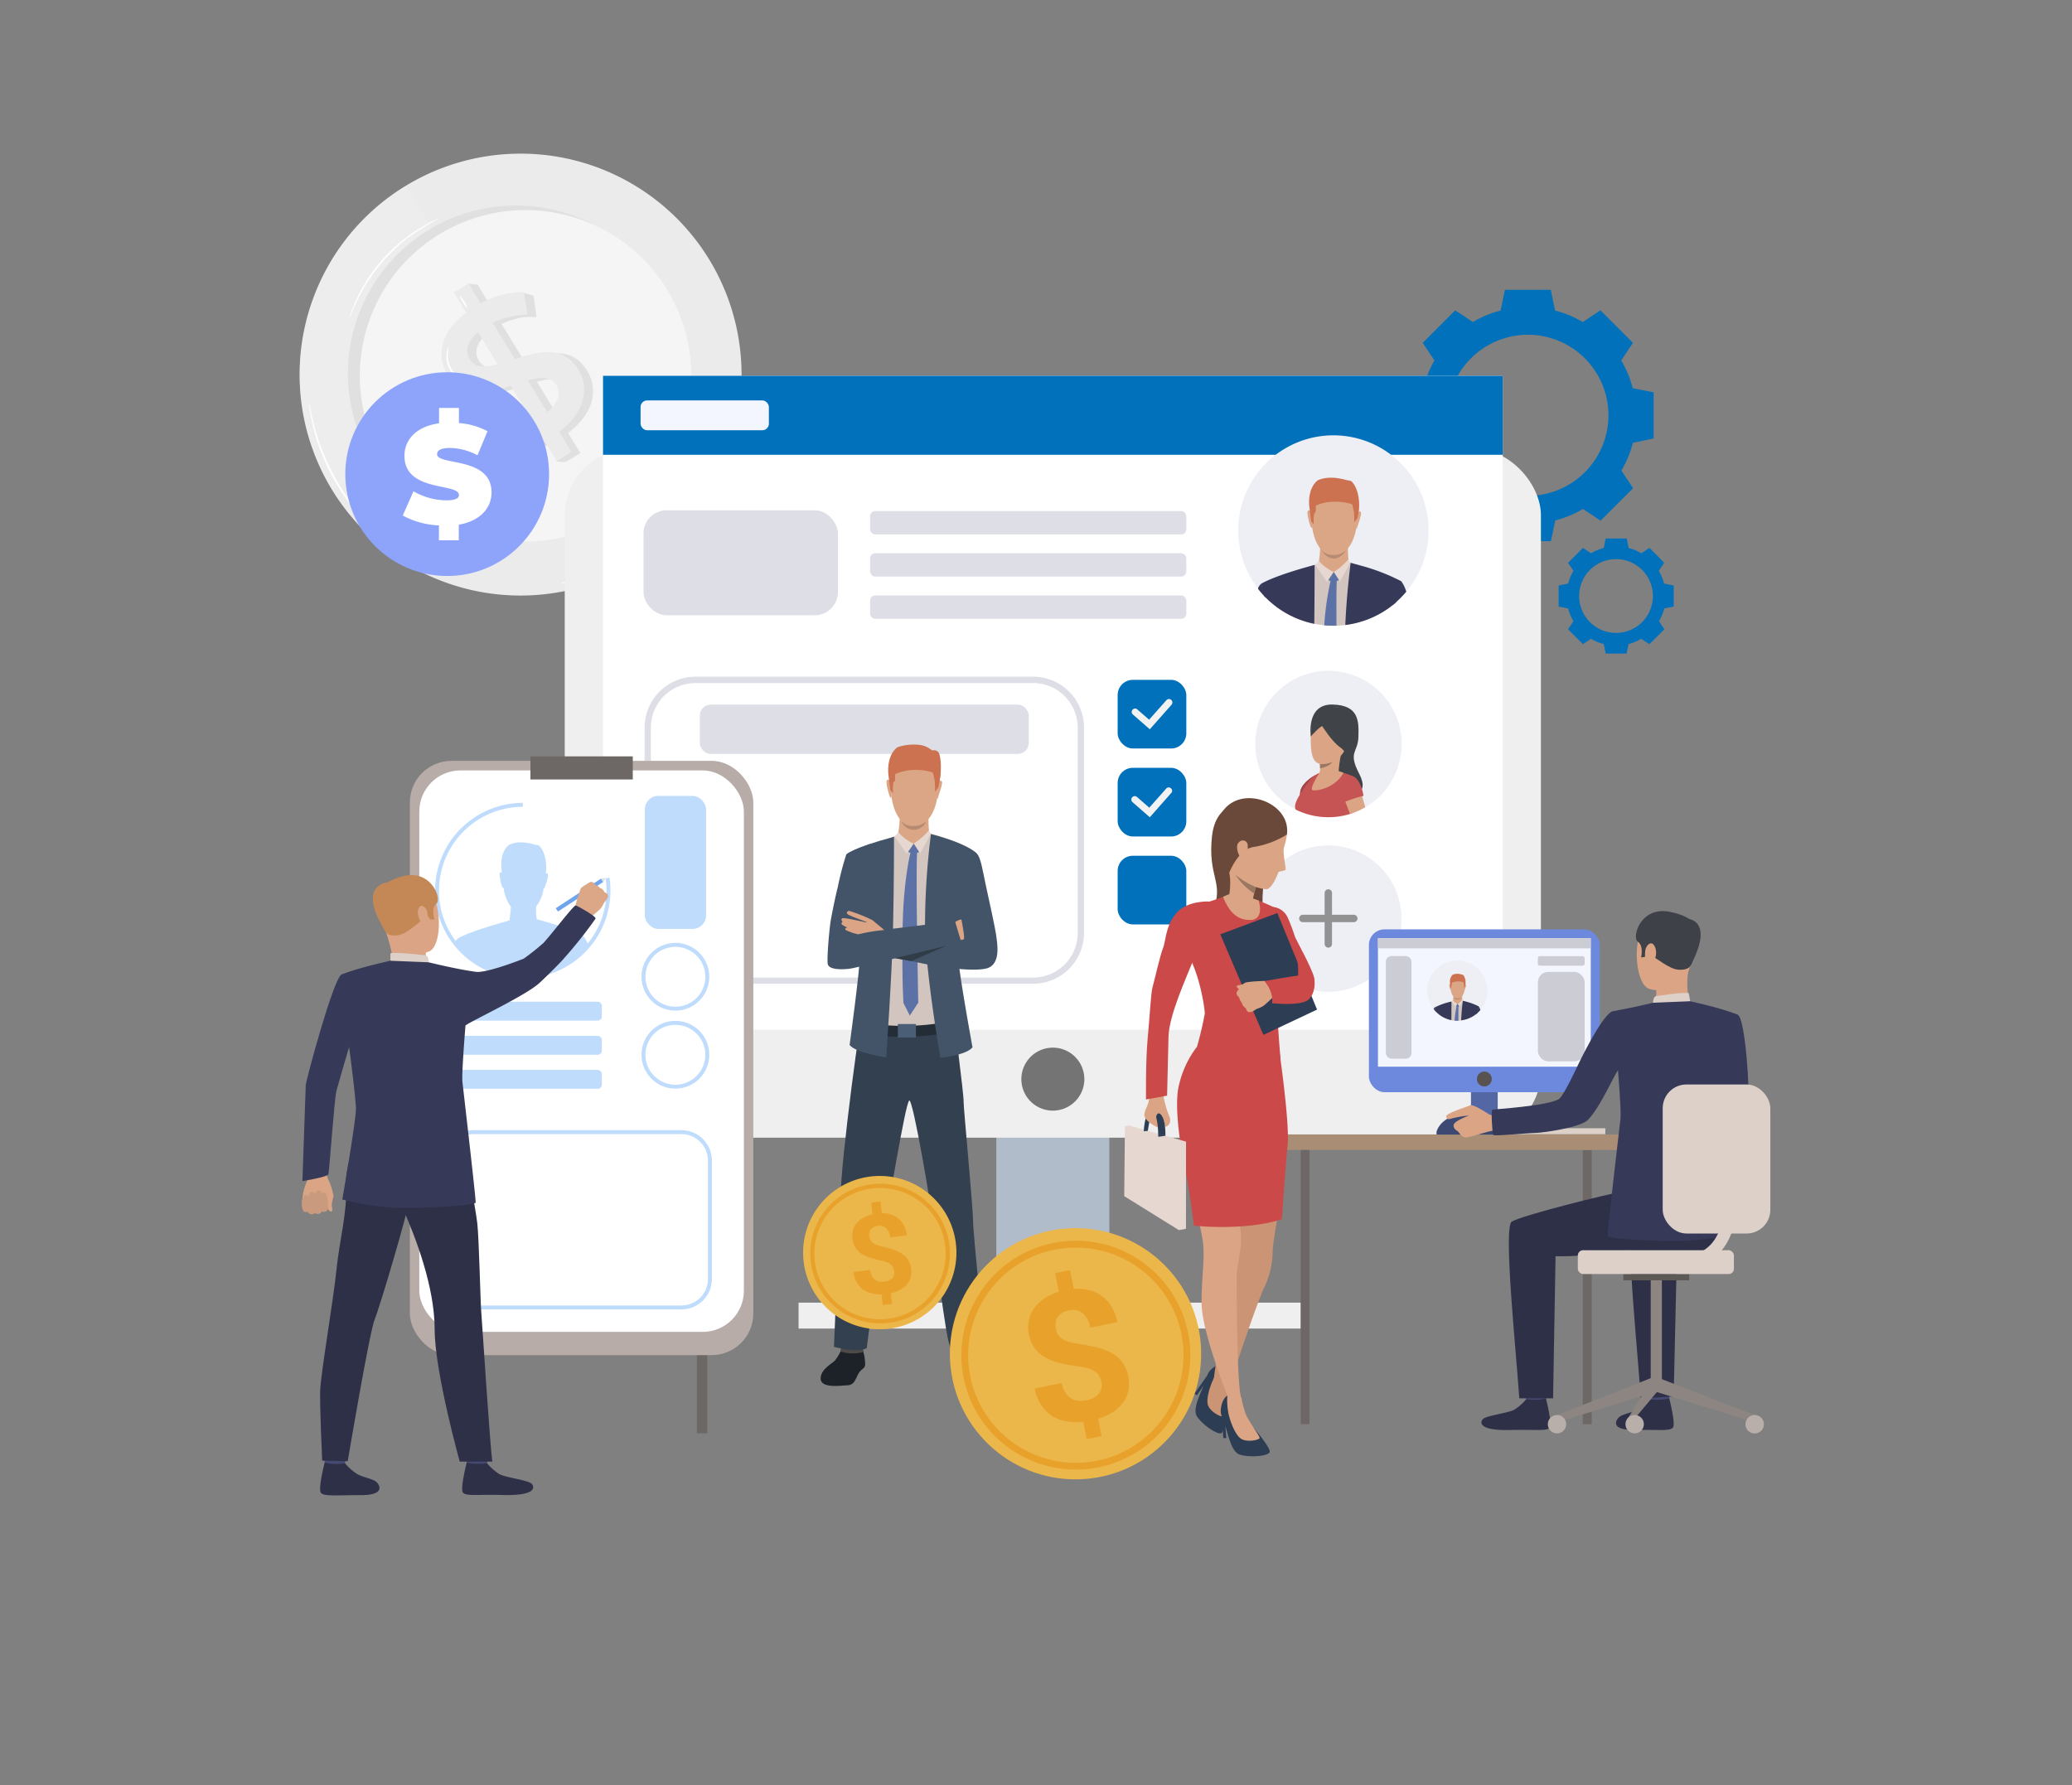 <svg xmlns="http://www.w3.org/2000/svg" id="Capa_1" data-name="Capa 1" viewBox="0 0 478.95 412.66"><rect x="0" y="0" width="478.95" height="412.66" fill="#808080" stroke="none"/><defs><style>.cls-1{fill:#ebebeb;}.cls-2{opacity:0.1;}.cls-3{fill:#fff;}.cls-4{fill:#e0e0e0;}.cls-5{fill:#f5f5f5;}.cls-6{fill:#0071ba;}.cls-7{fill:#b0bcc9;}.cls-8{fill:#efefef;}.cls-9{fill:#747474;}.cls-10{fill:#dedfe6;}.cls-11{fill:#edeff5;}.cls-12{fill:#404347;}.cls-13{fill:#dba585;}.cls-14{fill:#c75454;}.cls-15{fill:#997761;}.cls-16{fill:#a34646;}.cls-17{fill:#d2c5bf;}.cls-18{fill:#dba686;}.cls-19{fill:#cd7250;}.cls-20{fill:#b68b72;}.cls-21{fill:#e6d8d1;}.cls-22{fill:#5c72a7;}.cls-23{fill:#363957;}.cls-24{fill:#f4f6ff;}.cls-25{fill:#929292;}.cls-26{fill:#f2f2f2;}.cls-27{fill:#1c2228;}.cls-28{fill:#4e4a48;}.cls-29{fill:#33404f;}.cls-30{fill:#242c36;}.cls-31{fill:#435468;}.cls-32{fill:#4a5e76;}.cls-33{fill:#303c48;}.cls-34{fill:#6d6865;}.cls-35{fill:#b7aca8;}.cls-36{fill:#bfdcfd;}.cls-37{fill:#dcd0c8;}.cls-38{fill:#c6bbb5;}.cls-39{fill:#5267a3;}.cls-40{fill:#a98e75;}.cls-41{fill:#e3d6cd;}.cls-42{fill:#c8995f;}.cls-43{fill:#454971;}.cls-44{fill:#2e3048;}.cls-45{fill:#3e4148;}.cls-46{fill:#8c8581;}.cls-47{fill:#5d5955;}.cls-48{fill:#b9afaa;}.cls-49{fill:#6d89de;}.cls-50{fill:#cccdd4;}.cls-51{fill:#585350;}.cls-52{fill:#3b4973;}.cls-53{fill:#2c3d54;}.cls-54{fill:#cb9474;}.cls-55{fill:#cb4949;}.cls-56{fill:#6a493a;}.cls-57{fill:#c99a7d;}.cls-58{fill:#70a5ee;}.cls-59{fill:#dca787;}.cls-60{fill:#c38855;}.cls-61{fill:#ecb74a;}.cls-62{fill:#e8a22c;}.cls-63{fill:#8ea4fb;}</style></defs><path class="cls-1" d="M163.94,60A51.08,51.08,0,1,1,93.72,43,51.08,51.08,0,0,1,163.94,60Z"></path><g class="cls-2"><path class="cls-3" d="M93.72,43a51.08,51.08,0,0,0-16.93,70.23s31.46-17.36,31.28-34.19S93.72,43,93.72,43Z"></path></g><path class="cls-4" d="M152.38,66.09A38.83,38.83,0,1,1,99,53.22,38.82,38.82,0,0,1,152.38,66.09Z"></path><path class="cls-5" d="M154.16,66.89A38.31,38.31,0,1,1,101.49,54.2,38.31,38.31,0,0,1,154.16,66.89Z"></path><path class="cls-4" d="M121.05,83.25l-5.12-8.36,0,0a20.29,20.29,0,0,1,5.16-1.56,17.14,17.14,0,0,1,2.88,0L124,73l-.55-3.8-.12-.87-2.45-.66-.52.76a18.42,18.42,0,0,0-7.13,2l-2.81-4.6-2.14-.28.71,1.15-2,1.21,2.87,4.68c-6.09,4.57-6.9,10.13-4.31,14.36,3.52,5.76,9.36,4.23,14.64,2.54l5.07,8.29A18.66,18.66,0,0,1,115,99.67l.69,5.33c3.3.55,8-.54,12.26-2.77l2.12,3.47-1.6,1,2.29.11,3.4-2.08-2.84-4.64c6.1-4.64,7-10.18,4.39-14.41C132.23,79.94,126.33,81.56,121.05,83.25Zm-3.93,1.21c-2.84.76-5.17.94-6.39-1-1.12-1.82-.78-4.07,1.88-6.33Zm-1.19-9.58ZM128.6,95.6l-4.49-7.34c2.92-.81,5.32-1,6.57,1.06C131.76,91.1,131.34,93.29,128.6,95.6Z"></path><path class="cls-1" d="M129.26,99.83l2.84,4.65-3.4,2.07-2.81-4.6c-4.22,2.24-9,3.32-12.26,2.77l-.69-5.32a18.76,18.76,0,0,0,10.21-1.92l-5.07-8.29c-5.28,1.7-11.12,3.22-14.65-2.54-2.58-4.23-1.77-9.79,4.31-14.36l-2.86-4.68,3.4-2.08,2.81,4.6a20.84,20.84,0,0,1,10-2.62l.86,5.22a20.21,20.21,0,0,0-8.08,1.87L119,83c5.28-1.69,11.18-3.31,14.7,2.45C136.24,89.65,135.36,95.19,129.26,99.83ZM115,84.18l-4.51-7.38c-2.67,2.26-3,4.51-1.88,6.33C109.84,85.12,112.18,84.94,115,84.18ZM128.58,89c-1.25-2-3.65-1.87-6.57-1.05l4.49,7.33C129.24,93,129.67,90.82,128.58,89Z"></path><path class="cls-3" d="M95.76,129.75a1.92,1.92,0,0,1-.41-.21l-1.14-.68c-.49-.29-1.09-.66-1.75-1.14s-1.45-1-2.24-1.63l-1.26-1c-.44-.35-.86-.75-1.31-1.15-.92-.79-1.82-1.72-2.78-2.68a54.89,54.89,0,0,1-5.52-6.89,55.72,55.72,0,0,1-4.25-7.75c-.52-1.26-1-2.44-1.41-3.59-.19-.58-.4-1.12-.56-1.66s-.3-1-.44-1.55c-.3-1-.47-1.9-.65-2.69s-.3-1.49-.38-2.06-.14-1-.19-1.31a2.23,2.23,0,0,1,0-.46,1.58,1.58,0,0,1,.12.45c.07.34.15.77.26,1.3s.23,1.25.44,2,.38,1.7.7,2.67l.46,1.53c.17.54.38,1.07.58,1.64.38,1.14.91,2.31,1.43,3.56a59,59,0,0,0,4.24,7.68A57.75,57.75,0,0,0,85.13,121c.94,1,1.82,1.9,2.73,2.68.45.41.86.81,1.29,1.17l1.24,1c.77.67,1.54,1.19,2.19,1.68s1.23.88,1.71,1.19l1.1.73A2.38,2.38,0,0,1,95.76,129.75Z"></path><path class="cls-3" d="M108.39,88.38a3.17,3.17,0,0,1-1.55-.36,6,6,0,0,1-3.57-6.33,3.16,3.16,0,0,1,.49-1.52c.06,0-.16.59-.22,1.54A6.2,6.2,0,0,0,107,87.77C107.8,88.21,108.4,88.32,108.39,88.38Z"></path><path class="cls-3" d="M108,71.17c-.09.06-.54-.51-1-1.26s-.76-1.41-.67-1.46.54.51,1,1.26S108.12,71.12,108,71.17Z"></path><path class="cls-3" d="M101.47,50.53a7.33,7.33,0,0,1-1.09.61c-.36.18-.79.41-1.28.7s-1.07.59-1.66,1-1.27.8-2,1.3-1.39,1-2.14,1.62A45.5,45.5,0,0,0,88.9,60a44.92,44.92,0,0,0-3.75,4.87c-.5.8-1,1.55-1.39,2.29s-.78,1.43-1.09,2.07-.58,1.24-.81,1.75-.42,1-.57,1.35a8.08,8.08,0,0,1-.49,1.15,6.84,6.84,0,0,1,.35-1.2c.13-.39.29-.85.51-1.38s.44-1.14.76-1.79.65-1.36,1.06-2.1.88-1.52,1.38-2.33a40.35,40.35,0,0,1,3.76-4.93,40.91,40.91,0,0,1,4.51-4.25c.76-.58,1.47-1.15,2.18-1.61s1.37-.9,2-1.27,1.19-.68,1.69-1,1-.48,1.32-.64A9.11,9.11,0,0,1,101.47,50.53Z"></path><path class="cls-3" d="M150.94,124.69a4,4,0,0,1-.65.68,24,24,0,0,1-1.93,1.7,37.09,37.09,0,0,1-15.19,7.27c-1.07.23-1.93.37-2.54.44a4.12,4.12,0,0,1-.94.07,5.8,5.8,0,0,1,.92-.22c.59-.11,1.45-.29,2.49-.55a41.42,41.42,0,0,0,15.1-7.22c.85-.65,1.54-1.2,2-1.6A4.66,4.66,0,0,1,150.94,124.69Z"></path><path class="cls-6" d="M377.41,89.74a24.79,24.79,0,0,0-2.66-6.41l2.71-4.07L373.7,75.5l-3.76-3.76-4.07,2.71a24.79,24.79,0,0,0-6.41-2.66l-1-4.79H347.87l-1,4.79a24.79,24.79,0,0,0-6.41,2.66l-4.07-2.71-3.76,3.76-3.76,3.76,2.71,4.07A24.79,24.79,0,0,0,329,89.74l-4.79,1v10.63l4.79,1a24.79,24.79,0,0,0,2.66,6.41l-2.71,4.08,3.76,3.75,3.76,3.76,4.07-2.71a24.79,24.79,0,0,0,6.41,2.66l1,4.79H358.5l1-4.79a24.79,24.79,0,0,0,6.41-2.66l4.07,2.71,3.76-3.76,3.76-3.75-2.71-4.08a24.79,24.79,0,0,0,2.66-6.41l4.79-1V90.7Zm-24.22,24.89A18.62,18.62,0,1,1,371.8,96,18.62,18.62,0,0,1,353.19,114.63Z"></path><path class="cls-6" d="M384.66,134.91a11.7,11.7,0,0,0-1.22-2.94l1.24-1.86L383,128.39l-1.73-1.73-1.86,1.25a11.34,11.34,0,0,0-2.94-1.22l-.44-2.2h-4.87l-.45,2.2a11.34,11.34,0,0,0-2.94,1.22l-1.86-1.25-1.72,1.73-1.73,1.72,1.25,1.86a11.34,11.34,0,0,0-1.22,2.94l-2.2.45v4.87l2.2.44a11.34,11.34,0,0,0,1.22,2.94l-1.25,1.86,1.73,1.73,1.72,1.72,1.86-1.24a11.7,11.7,0,0,0,2.94,1.22l.45,2.19H376l.44-2.19a11.7,11.7,0,0,0,2.94-1.22l1.86,1.24L383,147.2l1.72-1.73-1.24-1.86a11.7,11.7,0,0,0,1.22-2.94l2.19-.44v-4.87Zm-11.11,11.41a8.53,8.53,0,1,1,8.53-8.53A8.53,8.53,0,0,1,373.55,146.32Z"></path><rect class="cls-7" x="230.31" y="224.78" width="26.13" height="79.37" transform="translate(486.74 528.93) rotate(180)"></rect><rect class="cls-8" x="130.55" y="103.83" width="225.65" height="159.18" rx="15.25" transform="translate(486.74 366.84) rotate(180)"></rect><rect class="cls-3" x="139.38" y="86.89" width="207.97" height="151.18" transform="translate(486.74 324.95) rotate(180)"></rect><rect class="cls-6" x="139.38" y="86.89" width="207.97" height="18.26" transform="translate(486.74 192.03) rotate(180)"></rect><path class="cls-9" d="M236.09,249.48a7.28,7.28,0,1,0,7.28-7.28A7.28,7.28,0,0,0,236.09,249.48Z"></path><rect class="cls-10" x="201.13" y="118.13" width="73.09" height="5.41" rx="1.19" transform="translate(475.35 241.68) rotate(-180)"></rect><rect class="cls-10" x="201.13" y="127.89" width="73.09" height="5.41" rx="1.19" transform="translate(475.35 261.19) rotate(180)"></rect><rect class="cls-10" x="201.13" y="137.65" width="73.09" height="5.41" rx="1.19" transform="translate(475.35 280.71) rotate(180)"></rect><path class="cls-10" d="M238.76,227.43h-78A11.8,11.8,0,0,1,149,215.64V168.22a11.8,11.8,0,0,1,11.79-11.79h78a11.8,11.8,0,0,1,11.79,11.79v47.42A11.8,11.8,0,0,1,238.76,227.43Zm-78-69.52a10.32,10.32,0,0,0-10.31,10.31v47.42A10.33,10.33,0,0,0,160.8,226h78a10.32,10.32,0,0,0,10.31-10.31V168.22a10.32,10.32,0,0,0-10.31-10.31Z"></path><rect class="cls-10" x="161.76" y="162.9" width="76.04" height="11.4" rx="2.52" transform="translate(399.56 337.2) rotate(180)"></rect><rect class="cls-8" x="184.59" y="301.15" width="117.56" height="5.99"></rect><path class="cls-11" d="M324,172a16.92,16.92,0,0,1-8.38,14.61,16.6,16.6,0,0,1-3.21,1.45l-.31.1a17,17,0,0,1-12.55-1A16.92,16.92,0,1,1,324,172Z"></path><path class="cls-12" d="M303,170.22s-1.15-7.47,5-7.34,6.11,3.84,6,7.51-2.48,3.39.19,8.5-2.31,5.1-2.31,5.1L308,178.67Z"></path><path class="cls-13" d="M307.36,163.6s-4.19.66-4.36,6.62,1.13,7.23,4.81,6,4.82-7.48,4.91-8.44S313,162.88,307.36,163.6Z"></path><path class="cls-14" d="M314.73,184.33a4,4,0,0,1-2.35,3.74l-.31.1a17,17,0,0,1-12.55-1c-.51-1,.23-2.46,1.73-4.68,1-1.52,2-3.08,3.77-3.83,2.56-.41,5.25-.43,7.16.64C313.69,180.16,314.7,181.71,314.73,184.33Z"></path><path class="cls-14" d="M302.08,182.4l-1.93,3s.13-.48.35-1.81c0-.25.08-.54.13-.85l.06-.28h0c.83-1.91,3.4-3.32,3.49-3.37Z"></path><path class="cls-13" d="M315.59,186.62a16.6,16.6,0,0,1-3.21,1.45l-.31.1c-.42-1.1-.8-2.06-.88-2.3a2.78,2.78,0,0,0-.15-.39,12.86,12.86,0,0,1-1.14-4.2c0-.94.31-1.72,1.27-1.94a2.5,2.5,0,0,1,1,0,3,3,0,0,1,2,2l0,0a6.49,6.49,0,0,1,.38,1.35s0,.07,0,.19.18.68.33,1.27Z"></path><path class="cls-13" d="M310.16,173.53a32.24,32.24,0,0,0-.74,4.94s-5.13,1.94-4.61.85a4.28,4.28,0,0,0,.32-1.7c0-.44,0-.83-.06-1l0-.18S310.53,172.84,310.16,173.53Z"></path><path class="cls-12" d="M305.65,167.88s2.16,3.5,4.11,4.88,1,2.48,1,2.48,5.11-10.76.25-11.5-7.84-.8-8,6.48C303,170.22,305.21,167.82,305.65,167.88Z"></path><path class="cls-15" d="M308,176.14c-.78,1.16-2.86,1.48-2.86,1.48h0c0-.44,0-.83-.06-1A5.82,5.82,0,0,0,308,176.14Z"></path><path class="cls-16" d="M300.7,182.47h0a4.34,4.34,0,0,0-.2,1.16l.75-1.14s1.35-1.93,1.81-2.44a7.41,7.41,0,0,1,1.14-.94S301.51,180.39,300.7,182.47Z"></path><path class="cls-14" d="M310.91,185.36a29.3,29.3,0,0,1,4.27-1.37s-.67-5.29-3.9-4.73S310.91,185.36,310.91,185.36Z"></path><path class="cls-13" d="M305,178.66s-2.41,3.71-1.6,4,5.25-.44,7.14-4A6.65,6.65,0,0,0,305,178.66Z"></path><path class="cls-11" d="M330.22,122.64a22,22,0,1,1-22-22A22,22,0,0,1,330.22,122.64Z"></path><path class="cls-17" d="M322.54,134.79l-1.62,5.83a21.93,21.93,0,0,1-10,3.87c-.65.08-1.31.13-2,.16h-.72c-.71,0-1.42,0-2.11-.1s-1.54-.19-2.29-.34a21.92,21.92,0,0,1-9-4.11c-.31-1.93-.65-4.06-.94-6.05,1.62-.61,6.77-2.36,10-3.46l.13,0,.21-.07.56-.19.5-.17,1.3-.44h0l.06,0h0l4.37.33.73.05.23,0,.1,0c.27.07,1,.27,2.05.58h0C316.76,131.46,321,133,322.54,134.79Z"></path><path class="cls-18" d="M309.35,111.7s5.24.89,4.35,9.1-5.52,7.48-5.83,7.47-4.65.1-4.88-9.94C303,118.33,302.92,110.91,309.35,111.7Z"></path><path class="cls-18" d="M311.64,125.89a18.82,18.82,0,0,0,.14,4.11c.32.74-4.21,3.06-7,.41a28.7,28.7,0,0,0,.39-5C305,124.11,311.64,125.89,311.64,125.89Z"></path><path class="cls-18" d="M313.81,118.48s.58-.61.78,0-.93,3.39-.86,3.52-.1.24-.24.1A29.35,29.35,0,0,1,313.81,118.48Z"></path><path class="cls-18" d="M303.05,118.26s-.56-.64-.79,0,.61,3.38.72,3.55c0,0,.18.28.32.15A30.55,30.55,0,0,0,303.05,118.26Z"></path><path class="cls-19" d="M314.14,117.78c-.18,1.12-.35,2-.35,2l-.76,1a21.4,21.4,0,0,0-.07-2.55,4.51,4.51,0,0,1-.15-.61c-.09-.42-.18-.88-.24-1s-4.5-1.53-8.41.27c0,0,0,.34,0,.72s-.05.93-.25,1c-.38.14-.22,2.58-.22,2.58l-.61-.7s-.18-1.28-.35-2.74v0l-.12-1c-.09-1.47.06-4.15,2-5.72,1.3-.56,3.36-1,6.81,0a2.38,2.38,0,0,1,1,.26C314.59,113.54,314.14,117.78,314.14,117.78Z"></path><path class="cls-20" d="M305.51,127.17a3.36,3.36,0,0,0,2.78,1.12,3.78,3.78,0,0,0,2.79-1.06,3.4,3.4,0,0,1-2.8,1.91A3.44,3.44,0,0,1,305.51,127.17Z"></path><path class="cls-18" d="M304.22,130.48a5.73,5.73,0,0,0,4.08,2.68c1.69.15,3.15-2,3.84-3A10.27,10.27,0,0,0,304.22,130.48Z"></path><path class="cls-21" d="M311.65,129.34a14.54,14.54,0,0,1-3.35,2.9l1.41,2.19,2.43-4.32Z"></path><path class="cls-21" d="M304.87,129.67a9.74,9.74,0,0,0,3.43,2.57l-1.56,2.26L304,130.56Z"></path><path class="cls-22" d="M308.3,132.24l1.21,1.86a2.53,2.53,0,0,1-2.46,0Z"></path><path class="cls-23" d="M324,134.44c-.21.76-.52,1.85-1.35,4.86-.25.22-.51.43-.77.64s-.6.46-.91.68a21.93,21.93,0,0,1-10,3.87c.33-7.62,1.24-14.38,1.24-14.38l2,.56h0a46,46,0,0,1,9.39,3.55h0Z"></path><path class="cls-23" d="M303.8,144.22a22.12,22.12,0,0,1-11.23-6.07l-.4-.41c-.38-1.64-.64-2.71-.65-2.78h0s2.72-1.79,12.36-4.36h0C303.88,130.82,303.88,137,303.8,144.22Z"></path><path class="cls-22" d="M309,134.3c-.09,2-.1,5.9-.07,10.35h-.72c-.71,0-1.42,0-2.11-.1a68.17,68.17,0,0,1,1.46-10.27c.11-.44.17-.66.17-.66l1.3.21C309,134,309,134.13,309,134.3Z"></path><path class="cls-23" d="M325.06,136.8a22.34,22.34,0,0,1-2.46,2.5c-.25.22-.51.43-.77.64l2.12-5.5A7.51,7.51,0,0,1,325.06,136.8Z"></path><path class="cls-23" d="M292.57,138.15l-.4-.41a19.74,19.74,0,0,1-1.39-1.64,2.51,2.51,0,0,1,.74-1.14h0Z"></path><rect class="cls-24" x="148.07" y="92.57" width="29.66" height="6.9" rx="1.52"></rect><circle class="cls-11" cx="307.05" cy="212.34" r="16.92" transform="translate(-2.77 4.06) rotate(-0.75)"></circle><path class="cls-25" d="M307.05,219.08a.86.86,0,0,1-.86-.85V206.44a.86.86,0,0,1,.86-.85.85.85,0,0,1,.85.85v11.79A.85.85,0,0,1,307.05,219.08Z"></path><path class="cls-25" d="M312.94,213.19H301.15a.85.85,0,0,1-.85-.85.86.86,0,0,1,.85-.86h11.79a.86.86,0,0,1,.85.86A.85.85,0,0,1,312.94,213.19Z"></path><rect class="cls-6" x="258.35" y="157.17" width="15.87" height="15.87" rx="3.5"></rect><path class="cls-26" d="M265.78,168.6l-4-3.5a.79.79,0,0,1,1-1.19l2.84,2.47,4-4.51a.79.79,0,0,1,1.12-.06.8.8,0,0,1,.06,1.12Z"></path><rect class="cls-6" x="258.35" y="177.51" width="15.87" height="15.87" rx="3.5"></rect><path class="cls-26" d="M265.78,188.94l-4-3.5a.79.79,0,0,1-.07-1.12.78.78,0,0,1,1.11-.07l2.84,2.47,4-4.51a.79.79,0,0,1,1.18,1Z"></path><rect class="cls-6" x="258.35" y="197.84" width="15.87" height="15.87" rx="3.5"></rect><path class="cls-27" d="M194.49,312a12.27,12.27,0,0,1-1.49,2.54c-.68.71-3.28,2-3.3,4.14,0,2.31,4.4,1.67,6.12,1.58s1.85-1.32,2.58-2.63,1.46-1.09,1.59-2.15a12.55,12.55,0,0,0-.55-3.42Z"></path><path class="cls-28" d="M194.42,311.37l-.13,1.1a9.58,9.58,0,0,0,5.27.1l-.14-1.51Z"></path><path class="cls-27" d="M226.27,312a12.27,12.27,0,0,0,1.49,2.54c.68.71,3.29,2,3.3,4.14,0,2.31-4.39,1.67-6.11,1.58s-1.86-1.32-2.58-2.63-1.46-1.09-1.6-2.15a12.85,12.85,0,0,1,.56-3.42Z"></path><path class="cls-28" d="M226.35,311.37l.13,1.1a9.62,9.62,0,0,1-5.28.1l.14-1.51Z"></path><path class="cls-29" d="M224.92,282.14c0,2.86,2.67,28.92,2.67,28.92-.31,1-6.85.84-7.87.36s-4-26.31-4.18-29.19-4.45-27.91-5.34-27.82-5.14,26.93-5.85,29.12-4,28.14-4,28.14c-2.24,1.24-7.58-.31-7.58-.31s1.12-26.65,1.25-27.45c.19-1.19,0-4.4.51-11.52.46-6.37,2.14-20.24,3.2-27.76,0-.26.08-.52.11-.77.21-1.46.37-2.53.44-3.05,0-.22.05-.34.05-.34.29-.12.59-.24.9-.34,7.48-2.5,21.71-2.34,21.71-2.34l.21,2.68.09.69c.08.66.21,1.65.35,2.79v.13c.51,4.08,1.22,10,1.15,10.66C222.69,255.69,224.92,279.28,224.92,282.14Z"></path><path class="cls-17" d="M226,197.69l-3.67,13.18c-.13.42-.28.95-.44,1.56v0a52.32,52.32,0,0,0-1.6,9.91c-.15,2.71.35,13.61.35,13.61a36.49,36.49,0,0,1-13.87,1.55s-8.95-.21-8.22-5.69c1.93-14.52,0-20.51-.21-22,0,0-1.06-6.69-1.93-12.6l13.12-4.91,5.57.41S223.54,194.88,226,197.69Z"></path><path class="cls-18" d="M212.3,173.75s5.44.92,4.52,9.43-5.72,7.76-6,7.75-4.82.1-5.06-10.31C205.71,180.62,205.64,172.93,212.3,173.75Z"></path><path class="cls-18" d="M214.68,188.46a19.78,19.78,0,0,0,.15,4.27c.33.76-4.37,3.17-7.29.42A30.37,30.37,0,0,0,208,188C207.77,186.62,214.68,188.46,214.68,188.46Z"></path><path class="cls-18" d="M216.93,180.77s.6-.63.81,0-1,3.51-.89,3.64-.11.25-.25.11A31.67,31.67,0,0,1,216.93,180.77Z"></path><path class="cls-18" d="M205.77,180.54s-.58-.65-.81,0,.63,3.5.74,3.68c0,0,.18.29.33.16A30.88,30.88,0,0,0,205.77,180.54Z"></path><path class="cls-19" d="M217.27,180.05c-.18,1.16-.36,2-.36,2l-.79,1a20.85,20.85,0,0,0-.07-2.64c-.05-.14-.1-.38-.16-.64a9.58,9.58,0,0,0-.25-1.08c-.1-.26-4.66-1.59-8.72.28a6,6,0,0,1,0,.74c0,.46,0,1-.26,1-.38.14-.22,2.67-.22,2.67l-.64-.73s-.18-1.32-.36-2.84h0l-.12-1.08c-.09-1.53.06-4.31,2.05-5.94,1.34-.57,5-1.15,7.06,0a14.13,14.13,0,0,1,1.33.91C218,176.28,217.27,180.05,217.27,180.05Z"></path><path class="cls-20" d="M208.32,189.79a3.49,3.49,0,0,0,2.89,1.16,4,4,0,0,0,2.89-1.1,3.08,3.08,0,0,1-5.78-.06Z"></path><path class="cls-18" d="M207,193.23a5.93,5.93,0,0,0,4.22,2.77c1.76.15,3.26-2.08,4-3.17A10.6,10.6,0,0,0,207,193.23Z"></path><path class="cls-21" d="M214.69,192a15.15,15.15,0,0,1-3.48,3l1.47,2.27,2.51-4.5Z"></path><path class="cls-21" d="M207.65,192.38a10.16,10.16,0,0,0,3.56,2.67l-1.62,2.34-2.8-4Z"></path><path class="cls-22" d="M211.21,195.05l1.26,1.92a2.61,2.61,0,0,1-2.55-.05Z"></path><path class="cls-30" d="M198.23,238.53s6.82,2.51,22.25.14l-.21-2.79s-8.94,2.64-21.77.38Z"></path><path class="cls-31" d="M215.19,192.82A170.89,170.89,0,0,0,213.82,215c.22,10.28,3.55,29.56,3.55,29.56s5.95-.59,7.43-2.44c0,0-3.41-18.56-3.32-21.3s4.38-23.43,4.38-23.43S224.19,195.19,215.19,192.82Z"></path><path class="cls-31" d="M206.66,193.45s0,11.31-.24,21.58-1.57,29.42-1.57,29.42-7-1-8.46-2.86c0,0,2.46-18,2.37-20.74s-3.16-23.23-3.16-23.23S196.66,196.11,206.66,193.45Z"></path><rect class="cls-32" x="207.53" y="236.74" width="4.19" height="3.12"></rect><path class="cls-22" d="M210.62,196.49s-1.87,6.39-2,19.08.23,16.33.23,16.33l1.46,2.89,1.95-3s-.62-29.2-.26-35.06Z"></path><path class="cls-13" d="M218.43,214.35s2.78-1.4,3.16-1.64a37,37,0,0,1,5.6-.92c.58,0,.6.49.44.65s-4.79.93-4.87,1,.39.07.39.07,5-.08,5.33.26,0,.65-.25.73c0,0,.45.52-.07.74a8.17,8.17,0,0,1-1.23.35s.66.34.22.64-5.71,1.94-5.71,1.94S219.47,214.45,218.43,214.35Z"></path><path class="cls-31" d="M228,223.9c-3.61.86-11.93-.54-15.1-1.24-.67-.15-1.43-.3-2.21-.46h0c-1.3-.25-2.66-.5-3.75-.69h0c-1.35-.25-2.32-.41-2.32-.41s17.47-3.92,18.12-3.92S221.08,207,221.08,207s-2.25-8.55-1.09-11.91c0,0,4.44,1.34,5.87,2.37.8.57,1.39,4.28,1.93,6.8.7,3.2,2.3,10.48,2.48,12S231.56,223,228,223.9Z"></path><path class="cls-31" d="M201.23,195.09s-5.37,1.84-5.63,2.53a66.57,66.57,0,0,0-1.94,7.46c-.43,1.58-1.4,6.3-1.65,7.84-.32,2-.93,8.91-.66,10,.34,1.35,3.53,1.25,5.25,1s25.62-6.08,25.62-6.08-1.37-4.45-1.43-4.84c0,0-18.43,2.1-20.78,2.6a15.57,15.57,0,0,0-1.63.4S202.45,199.29,201.23,195.09Z"></path><path class="cls-13" d="M204.4,215s-2.41-2-2.73-2.28a35.73,35.73,0,0,0-5.27-2.1.48.48,0,0,0-.62.58c.07.4,4.53,1.89,4.58,2s-.39,0-.39,0-4.86-1.15-5.27-.9-.09.65.09.77c0,0-.55.42-.09.74a8.41,8.41,0,0,0,1.13.61s-.72.19-.36.58a12.14,12.14,0,0,0,2.91,1A43,43,0,0,1,204.4,215Z"></path><path class="cls-33" d="M218.75,218.65l-8.1,3.55h0c-1.3-.25-2.66-.5-3.75-.69Z"></path><path class="cls-19" d="M214.84,173.69s1.35-.68,2.08.21.81,5.73-.08,7.59S217,174.89,214.84,173.69Z"></path><rect class="cls-34" x="161.08" y="221.71" width="2.41" height="109.66"></rect><rect class="cls-35" x="94.74" y="175.9" width="79.39" height="137.38" rx="9.62"></rect><rect class="cls-3" x="96.92" y="178.11" width="75.03" height="129.8" rx="9.51"></rect><rect class="cls-34" x="122.61" y="174.86" width="23.66" height="5.34"></rect><path class="cls-36" d="M157.51,302.72h-48a7.05,7.05,0,0,1-7-7.05V268.33a7.06,7.06,0,0,1,7-7.06h48a7.06,7.06,0,0,1,7.05,7.06v27.34A7.05,7.05,0,0,1,157.51,302.72Zm-48-40.54a6.16,6.16,0,0,0-6.15,6.15v27.34a6.16,6.16,0,0,0,6.15,6.14h48a6.15,6.15,0,0,0,6.14-6.14V268.33a6.16,6.16,0,0,0-6.14-6.15Z"></path><path class="cls-23" d="M114.42,236.59h0S114.46,236.61,114.42,236.59Z"></path><path class="cls-36" d="M156.12,233.64a7.83,7.83,0,1,1,7.83-7.83A7.83,7.83,0,0,1,156.12,233.64Zm0-14.74a6.92,6.92,0,1,0,6.92,6.91A6.92,6.92,0,0,0,156.12,218.9Z"></path><path class="cls-36" d="M156.12,251.67a7.83,7.83,0,1,1,7.83-7.82A7.83,7.83,0,0,1,156.12,251.67Zm0-14.74a6.92,6.92,0,1,0,6.92,6.92A6.92,6.92,0,0,0,156.12,236.93Z"></path><path class="cls-36" d="M120.85,226.16c-.65,0-1.3,0-1.94-.09a20.8,20.8,0,0,1-2.12-.31,20.31,20.31,0,0,1-8.28-3.79,20.63,20.63,0,0,1-2.05-1.8l-.37-.38a18.55,18.55,0,0,1-1.28-1.51,20,20,0,0,1-4.23-12.39,20.3,20.3,0,0,1,20.27-20.28v.91a19.39,19.39,0,0,0-19.37,19.37,19.15,19.15,0,0,0,4,11.84,16.72,16.72,0,0,0,1.22,1.43l.36.37a18.74,18.74,0,0,0,2,1.72,19.31,19.31,0,0,0,7.92,3.61,16.49,16.49,0,0,0,2,.3q.93.09,1.86.09h.63c.59,0,1.18-.06,1.75-.13a19.39,19.39,0,0,0,8.8-3.41c.28-.2.55-.4.8-.6s.45-.36.68-.56a19.36,19.36,0,0,0,6.7-14.65,19.19,19.19,0,0,0-.21-2.84l.91-.14a21.12,21.12,0,0,1,.21,3,20.29,20.29,0,0,1-4.75,13,21.33,21.33,0,0,1-2.26,2.3l-.72.58c-.26.21-.54.42-.83.63a20.33,20.33,0,0,1-9.22,3.57c-.6.07-1.21.12-1.83.14Z"></path><path class="cls-36" d="M135,216.62a1.46,1.46,0,0,0-.2-.22.49.49,0,0,0-.1-.08h0c-3.78-2.09-10.6-3.79-10.6-3.79a11.58,11.58,0,0,1-.15-3,8.44,8.44,0,0,0,1.71-4.11c.11.09.2-.11.2-.11s1-2.6.77-3.16c-.1-.32-.31-.28-.48-.19,0-.15,0-.3.08-.46,0,0,.4-3.81-1.53-5.94a2.17,2.17,0,0,0-.91-.24c-3.11-1-5-.53-6.13,0-1.73,1.42-1.86,3.83-1.78,5.16,0,.31.07.63.1.93h0c0,.12,0,.24,0,.36-.17-.1-.38-.15-.49.17a9.24,9.24,0,0,0,.64,3.19s.16.26.29.14h0a9.09,9.09,0,0,0,1.67,4.36c-.06,1.22-.28,2.76-.34,3.16h0c-1.59.5-9.53,2.62-11.94,4.2a2.2,2.2,0,0,0-.66,1c.39.51.81,1,1.25,1.47l.36.37A19.87,19.87,0,0,0,119,225.62c.62.06,1.26.09,1.9.09h.65c.6,0,1.2-.07,1.78-.14a19.75,19.75,0,0,0,9-3.49c.27-.2.55-.4.81-.61l.7-.58a21.25,21.25,0,0,0,2.21-2.24A9.41,9.41,0,0,0,135,216.62Z"></path><rect class="cls-37" x="347.6" y="260.84" width="23.48" height="1.39" transform="translate(718.68 523.06) rotate(180)"></rect><rect class="cls-34" x="365.87" y="265.86" width="2.06" height="63.4"></rect><rect class="cls-38" x="334.95" y="260.44" width="16.32" height="1.99" transform="translate(686.22 522.87) rotate(180)"></rect><rect class="cls-39" x="340.02" y="243.46" width="6.18" height="18.77" transform="translate(686.22 505.68) rotate(180)"></rect><rect class="cls-40" x="289.06" y="262.25" width="90.44" height="3.6" transform="translate(668.57 528.11) rotate(180)"></rect><path class="cls-23" d="M396.86,240.44s1,13.87-1.72,15.53c-1.7,1-8.47,4.54-8.27,5.2S390.7,267,390.7,267s13-8.57,13.42-11.27-.64-20.31-2.43-21.12c-1.34-.61-2-.11-3.73,1.15C395.59,237.54,396.86,240.44,396.86,240.44Z"></path><path class="cls-41" d="M373.16,244.4,372,244s1.42-3.35,2.05-3.27a14.24,14.24,0,0,1,1.61.33Z"></path><path class="cls-42" d="M372.9,245c.15-.1,2.44-4.5,2.44-4.5l4.89.67-2.65,5.2Z"></path><path class="cls-43" d="M380.86,320.6s.41,2.8.46,3.23,4.49-.25,4.49-.25l.36-3.34S381.42,320.2,380.86,320.6Z"></path><path class="cls-44" d="M381.27,323.47a12.11,12.11,0,0,1-2.77,2.43c-1.37.73-3.51,1-4.31,1.79-.59.55-2.12,2.92,3.54,2.87s8.39.34,9-.57-.87-6.71-.87-6.71A12.06,12.06,0,0,1,381.27,323.47Z"></path><path class="cls-43" d="M352.37,320.62s.4,2.81.45,3.23,4.5-.25,4.5-.25l.36-3.34S352.92,320.23,352.37,320.62Z"></path><path class="cls-44" d="M352.77,323.5a11.92,11.92,0,0,1-2.77,2.42c-1.36.74-6.38,1.35-7.18,2.11-.58.55-1.55,2.77,6.41,2.56,5.66-.15,8.39.34,9-.57s-.88-6.72-.88-6.72S356.09,323.82,352.77,323.5Z"></path><path class="cls-44" d="M395.21,272.11s-16.17,2.74-19.82,3.31-23.46,5.51-25.94,7c-2,1.19,1,29.9,1.74,40.85H359l.57-32.85c9.36.23,16-2.19,22.85-1.16s12.5,2.51,16.83-3.3C399.24,286,399.4,273.38,395.21,272.11Z"></path><path class="cls-44" d="M379.27,323.3l7.6-.46.74-32.41a46.69,46.69,0,0,0,8.67-.55l6.14-14.27c-5.38,1.08-22.61,5.42-24.91,6.82C375.54,283.62,378.57,312.35,379.27,323.3Z"></path><path class="cls-13" d="M387.76,211.5s-5.92-1.64-8.19,3-1.23,13.32,1.76,14.14,7.28-.12,8.52-3,2.23-6.93,1.93-9.57S389.34,212.13,387.76,211.5Z"></path><path class="cls-13" d="M382.87,227.69s.07,3.5-.32,4.25,8.26.56,8.26.56a17.56,17.56,0,0,1-.59-7.78C391,221.17,382.87,227.69,382.87,227.69Z"></path><path class="cls-45" d="M390.68,223.39s-.46.94-2.69.79-5.19-2.85-6.14-3.09-1-.78-1-.78l-.5.89-1,.15s.66-2.71-.78-3.66.65-8.62,7.94-6.77c0,0,5.57,1,5.64,4.13S391.76,221.74,390.68,223.39Z"></path><path class="cls-37" d="M382.1,231.85s0-1.43.67-1.56,6.79-1,7.59-.67l.34,1.88S389.17,232.44,382.1,231.85Z"></path><path class="cls-13" d="M380.32,219.67c.17-1.17,1.5-2.51,2.26-.69s-.52,4.47-1.37,4.33S380.1,221.25,380.32,219.67Z"></path><path class="cls-23" d="M356.36,248.69h0S356.32,248.71,356.36,248.69Z"></path><path class="cls-45" d="M389.49,212.34s7.23-.34,1.26,10.94Z"></path><polygon class="cls-46" points="405.6 327.15 405.06 328.66 382.34 321.62 383.43 318.56 405.6 327.15"></polygon><rect class="cls-46" x="381.56" y="295.85" width="2.58" height="24.7" transform="translate(765.71 616.39) rotate(180)"></rect><rect class="cls-47" x="375.24" y="294.54" width="15.23" height="1.45" transform="translate(765.71 590.53) rotate(180)"></rect><polygon class="cls-46" points="359.91 327.15 360.45 328.66 383.17 321.62 382.17 318.37 359.91 327.15"></polygon><polygon class="cls-46" points="375.92 328.5 375.92 330.26 383.17 321.62 382.17 318.37 375.92 328.5"></polygon><path class="cls-48" d="M357.79,329.25a2.12,2.12,0,1,0,2.12-2.12A2.12,2.12,0,0,0,357.79,329.25Z"></path><path class="cls-48" d="M375.74,329.25a2.12,2.12,0,1,0,2.12-2.12A2.12,2.12,0,0,0,375.74,329.25Z"></path><path class="cls-48" d="M403.47,329.25a2.13,2.13,0,1,0,2.13-2.12A2.13,2.13,0,0,0,403.47,329.25Z"></path><rect class="cls-37" x="364.71" y="289.02" width="36.08" height="5.51" rx="1.22" transform="translate(765.51 583.56) rotate(-180)"></rect><rect class="cls-34" x="300.63" y="265.86" width="2.06" height="63.4" transform="translate(603.33 595.11) rotate(180)"></rect><rect class="cls-49" x="316.42" y="214.85" width="53.37" height="37.65" rx="3.61" transform="translate(686.22 467.35) rotate(180)"></rect><rect class="cls-24" x="318.51" y="216.88" width="49.19" height="29.72" transform="translate(686.22 463.48) rotate(180)"></rect><rect class="cls-50" x="318.51" y="216.88" width="49.19" height="2.36" transform="translate(686.22 436.13) rotate(180)"></rect><rect class="cls-50" x="320.33" y="221.03" width="5.93" height="23.74" rx="1.31" transform="translate(646.6 465.79) rotate(-180)"></rect><path class="cls-50" d="M356,221h9.85a.49.49,0,0,1,.49.49v1.23a.49.49,0,0,1-.49.49H356a.49.49,0,0,1-.49-.49v-1.23A.48.48,0,0,1,356,221Z" transform="translate(721.81 444.25) rotate(-180)"></path><rect class="cls-50" x="355.5" y="224.7" width="10.82" height="20.68" rx="2.39" transform="translate(721.81 470.07) rotate(-180)"></rect><path class="cls-51" d="M341.39,249.45a1.72,1.72,0,1,0,1.72-1.72A1.72,1.72,0,0,0,341.39,249.45Z"></path><path class="cls-52" d="M332.06,262.3v-.67s.94-4.17,7.61-4.17,6.52,4.84,6.52,4.84Z"></path><path class="cls-13" d="M346.27,258.08a6.51,6.51,0,0,1-2-.43c-.53-.32-3.71-2.45-4.45-2.11s-5.71,1.86-5.53,2.58.63.66,1,.53a26.07,26.07,0,0,1,4.27-.76s-3.54,1.29-3.56,2.24.74,1.17,1.08,1.52.74,1.24,1.65,1.31,5.36-1.48,6.28-1.55a22.1,22.1,0,0,0,2.72-.09A24.66,24.66,0,0,0,346.27,258.08Z"></path><path class="cls-23" d="M372.63,233.82c4.61-.81,9.47-2,9.47-2l8.6-.35s7.88,1.74,11,3.14c.3.13.3,7,1.11,8.85l-2.58,5.43s-1.49,10.77-1.8,15.55c-.14,2.2.4,21.24.4,21.24s-.77.38-6.63,1-20.53-.23-20.62-.93,2.84-25.8,3-27.1c.2-2-.58-11.21-.58-11.21-1.1,1.48-3.92,8.19-6.86,11.38-1.73,1.87-10.28,3-11.89,3.08-3.51.11-9.92.81-10.1.47s-.56-5.68-.16-5.82,12.24-.8,15.29-2.41c1.11-.6,4.44-7.86,4.44-7.86S370.08,235,372.63,233.82Z"></path><rect class="cls-37" x="384.34" y="250.7" width="24.88" height="34.46" rx="5.49" transform="translate(793.56 535.87) rotate(180)"></rect><path class="cls-37" d="M388.75,293.16a11.38,11.38,0,0,0,8.84-3.66c5-5.49,4.08-15.14,4-15.55a1.38,1.38,0,1,0-2.75.27c0,.11.8,8.86-3.34,13.43a8.64,8.64,0,0,1-6.79,2.75,1.38,1.38,0,1,0,0,2.76Z"></path><path class="cls-11" d="M343.82,229a6.95,6.95,0,1,1-6.94-6.95A6.95,6.95,0,0,1,343.82,229Z"></path><path class="cls-17" d="M341.4,232.86l-.51,1.84a6.86,6.86,0,0,1-3.16,1.22,4.46,4.46,0,0,1-.63.05h-.22a4.92,4.92,0,0,1-.67,0,5.43,5.43,0,0,1-.72-.1,7,7,0,0,1-2.84-1.3c-.1-.61-.21-1.28-.3-1.91.51-.19,2.14-.74,3.16-1.09h0l.07,0,.17-.05.16-.06.42-.14h0l1.38.1.23,0h.1c.09,0,.33.08.65.18h0A6.81,6.81,0,0,1,341.4,232.86Z"></path><path class="cls-18" d="M337.24,225.58s1.65.28,1.37,2.87-1.74,2.36-1.84,2.35-1.47,0-1.54-3.13C335.23,227.67,335.21,225.33,337.24,225.58Z"></path><path class="cls-18" d="M338,230.05a6.1,6.1,0,0,0,.05,1.3c.1.23-1.33,1-2.22.13a8.76,8.76,0,0,0,.12-1.57C335.86,229.49,338,230.05,338,230.05Z"></path><path class="cls-18" d="M338.64,227.71s.19-.19.25,0-.29,1.07-.27,1.11,0,.08-.08,0A10.26,10.26,0,0,1,338.64,227.71Z"></path><path class="cls-18" d="M335.25,227.65s-.18-.2-.25,0a3.21,3.21,0,0,0,.23,1.12s0,.09.1.05A10.57,10.57,0,0,0,335.25,227.65Z"></path><path class="cls-19" d="M338.75,227.49c-.06.36-.11.62-.11.62l-.24.32a7.94,7.94,0,0,0,0-.81,1.24,1.24,0,0,1-.05-.19c0-.13-.06-.28-.08-.33a3.56,3.56,0,0,0-2.65.08s0,.11,0,.23,0,.3-.08.32-.07.81-.07.81l-.19-.22s-.06-.4-.11-.86h0c0-.11,0-.22,0-.33a2.14,2.14,0,0,1,.63-1.8,2.92,2.92,0,0,1,2.15,0s.24,0,.31.08A3.06,3.06,0,0,1,338.75,227.49Z"></path><path class="cls-20" d="M336,230.46a1.05,1.05,0,0,0,.87.35,1.17,1.17,0,0,0,.88-.33.93.93,0,0,1-1.75,0Z"></path><path class="cls-18" d="M335.62,231.5a1.79,1.79,0,0,0,1.29.85c.53,0,1-.63,1.21-1A3.22,3.22,0,0,0,335.62,231.5Z"></path><path class="cls-21" d="M338,231.14a4.54,4.54,0,0,1-1,.92l.44.69.77-1.36Z"></path><path class="cls-21" d="M335.82,231.25a3.14,3.14,0,0,0,1.09.81l-.5.71-.86-1.24Z"></path><path class="cls-22" d="M336.91,232.06l.38.58a.8.8,0,0,1-.78,0Z"></path><path class="cls-23" d="M341.85,232.75l0,0-.41,1.5-.24.2-.29.21a6.86,6.86,0,0,1-3.16,1.22c.1-2.4.39-4.53.39-4.53l.64.17h0a14.77,14.77,0,0,1,3,1.12h0Z"></path><path class="cls-23" d="M335.49,235.84a7.09,7.09,0,0,1-3.55-1.92l-.12-.13c-.12-.51-.2-.85-.21-.87h0a15.51,15.51,0,0,1,3.9-1.38h0C335.51,231.61,335.51,233.56,335.49,235.84Z"></path><path class="cls-22" d="M337.12,232.71c0,.63,0,1.86,0,3.26h-.22a4.92,4.92,0,0,1-.67,0,21.1,21.1,0,0,1,.46-3.23,1.26,1.26,0,0,1,.06-.21l.4.06A.76.76,0,0,1,337.12,232.71Z"></path><path class="cls-23" d="M342.2,233.5a8.3,8.3,0,0,1-.78.79l-.24.2a18.09,18.09,0,0,1,.67-1.74C342,232.88,342.11,233.29,342.2,233.5Z"></path><path class="cls-23" d="M331.94,233.92l-.12-.13a5.37,5.37,0,0,1-.44-.51c.08-.19.15-.32.23-.36h0Z"></path><path class="cls-53" d="M285.26,317.34a6,6,0,0,0-2.15-2c-1.24-.58-3.79,1.43-4,2.56l-3,4.3.56.38,1.57-2.3c-1.07,2.58-2.6,5.67-1.52,7.23,1.44,2.08,4.72,4.19,5.58,3.82s.69-6.42.69-6.42C282.1,319.51,285.26,317.34,285.26,317.34Z"></path><path class="cls-54" d="M285.26,317.34a32.63,32.63,0,0,0-1.63,3.68c-.55,1.6-.66,6-1,6.35s-3.1-1.07-3.46-2.73.74-5,1.8-6.73a10.72,10.72,0,0,1,2.14-2.62A2.76,2.76,0,0,1,285.26,317.34Z"></path><path class="cls-54" d="M295.85,278.4s-1.68,8.93-1.68,11.06a19.62,19.62,0,0,1-1.94,8.21c-1.36,2.58-7.32,20.25-7.83,22.31s-1,4-1,4-3-1.36-3-3.3,2.59-18,3-21.14,4.2-19.39,4.2-19.39Z"></path><path class="cls-13" d="M286.35,277.82s.58,7.44.51,9.38-1,6.33-1,7.5,0,25.27,1,28.18-2.71.9-2.71.9-6.4-15.85-6.4-22.47.77-9.91.32-14.11a51.17,51.17,0,0,0-2.46-9.74Z"></path><path class="cls-55" d="M276.67,242a23.21,23.21,0,0,0-4.35,9.84c-.9,5.62,1.07,16.23,1.77,19.3.62,2.69,1.8,11.31,1.87,12.21,0,0,11.56,1.31,20.35-1.47,0,0,.81-12,1.33-17.14s-2-22.35-2-22.35Z"></path><path class="cls-53" d="M289.89,330.21c-4.14-3.62-3-7.33-3-7.33a6.18,6.18,0,0,0-3-.26c-1.35.34-2.07,3.55-1.53,4.57l.42,5.27.68,0-.22-2.82c.8,2.72,1.56,6.13,3.39,6.66,2.47.73,6.39.3,6.84-.54S289.89,330.21,289.89,330.21Z"></path><path class="cls-56" d="M292.32,202.65s-1,6.1-.14,8.15-4.7-2.4-4.7-2.4S289.8,201.68,292.32,202.65Z"></path><path class="cls-56" d="M290.26,185.7s-9-2.06-10.09,7.53,2.91,10.79.18,17.29S287,208.4,287,208.4Z"></path><path class="cls-13" d="M289.48,185.56a7.79,7.79,0,0,1,8,7.37,19.34,19.34,0,0,1-.66,2.92c-.44,1.28.61,5.12.3,5.3a8.09,8.09,0,0,1-1.56.38s-1.46,4.13-2.92,4.05a12.13,12.13,0,0,1-9.41-6.62C280.76,193.71,280.18,185.75,289.48,185.56Z"></path><path class="cls-53" d="M264.38,261.47s.22-3.69,1.2-4.26.41.57.41.57-.55,2.68-.67,3.76A4.9,4.9,0,0,1,264.38,261.47Z"></path><path class="cls-13" d="M268.91,253.17a27.18,27.18,0,0,0,.77,3.25c.5,1.59,1,2.1.76,3-.15.69-.93,1.21-1.13,1s-.29-2.9-1.4-2.89.33,3.32-.33,3.08-3.21-1.64-3.05-3,1.18-2.33,1.12-4.35a4.37,4.37,0,0,1,.51-2.6Z"></path><path class="cls-53" d="M268,257.42s1.48.38,1.39,5.38l-1.68-.28a17,17,0,0,0-.46-4.27S267.35,257.27,268,257.42Z"></path><polygon class="cls-21" points="274.16 263.93 261.11 260.23 261.15 276.3 274.14 284.08 274.16 263.93"></polygon><polygon class="cls-21" points="274.14 284.08 272.5 284.38 259.87 276.53 260.03 260.3 261.11 260.23 274.14 284.08"></polygon><path class="cls-55" d="M290.72,208.1s3.48,1.43,4.1,1.86,1.87,5.47,2.18,5.9,3.31,4.17,2.89,7.19a7.76,7.76,0,0,1-2.54,4.57c-.87.93-1.67,5.94-1.94,6.69s.59,10.53.59,10.53-10.2,4-19.33-2.8a76.87,76.87,0,0,0,1.82-7.73c0-1.18-1.18-9.5-4.35-14.41s.56-10.12,3-10.74,7.08-2.36,7.08-2.36Z"></path><path class="cls-55" d="M279.59,208.41s-5.11-.31-7.67,2.67-2.42,6.52-3.07,8.06-2.15,8.15-2.47,9.22-.65,7.1-1.11,11.94-.37,13.89-.37,13.89l4.88-.89s.2-8.62.32-13.62,4.2-13.83,5.73-17.7S283.49,210.84,279.59,208.41Z"></path><path class="cls-55" d="M294.32,209.68a4.2,4.2,0,0,1,3.31,2.38,46.66,46.66,0,0,1,1.76,4.65c.28.56,4.16,7.93,4.39,9.56s-.14,4.61-2.19,5.4-9.41.88-9.41.88,1.87-3.78.14-5.74c0,0,5.34-1,6.61-1.09S292.62,211.36,294.32,209.68Z"></path><polygon class="cls-53" points="282.08 216 292.03 239.25 304.44 233.4 295.26 211.08 282.08 216"></polygon><path class="cls-13" d="M287.79,227.42s-1.35.36-1.77.42.1.85.62.88S287.79,227.42,287.79,227.42Z"></path><path class="cls-13" d="M288.69,234a3.16,3.16,0,0,0,.9-.18s.46-.31.8-.5a1.2,1.2,0,0,1,.28-.14,5.56,5.56,0,0,0,1.49-.73c.59-.46,2.49-2.27,2.49-2.27l-1.26-1.9-1-1.51s-4.09.11-4.68.47l-.17.12a6.44,6.44,0,0,0-.9,1c-.08.08-.85.92-.81,1.26a1.12,1.12,0,0,0,.59.9,2.66,2.66,0,0,0,.65,1.32,1.63,1.63,0,0,0,.86,1.18S288.19,233.94,288.69,234Z"></path><path class="cls-55" d="M292.32,226.81s6.06-1.08,7.74-1.26a20.91,20.91,0,0,0-.2-3.93,15.1,15.1,0,0,0-1.78-4.21l3.1,2.83s2.55,4.88,2.6,6a5.83,5.83,0,0,1-1.14,4.69c-1.51,1.78-8.63,1-8.63,1S294.61,229.73,292.32,226.81Z"></path><path class="cls-13" d="M290.46,204.61s-.2.57-.42,1.43c-.12.44-.25,1-.36,1.5a10.21,10.21,0,0,0-.15,4.47s-3.26,1-5.68-3.61c0,0,1.23-4.88-.11-7.9S290.46,204.61,290.46,204.61Z"></path><path class="cls-56" d="M297.47,192.93a20.73,20.73,0,0,1-7.53,2.85c-3.72.41-5.79,6-5.79,6s-5.85-9.11-1.14-14.71S298.48,185.85,297.47,192.93Z"></path><path class="cls-13" d="M288.41,195.57a1.14,1.14,0,0,0-2-.87c-1.21.94.28,4.4,1.25,4.09S288.41,196.31,288.41,195.57Z"></path><path class="cls-13" d="M290.93,208.18s1.53,4.53-2.05,4.51-5.15-2.85-6.18-5.35a13.38,13.38,0,0,1,2.43-.92C285.89,206.31,290.93,208.18,290.93,208.18Z"></path><polygon class="cls-53" points="269.41 262.58 267.73 262.8 267.73 262.01 269.41 262.58"></polygon><path class="cls-53" d="M265.33,261.43l-.93.11s0-.28,0-.38S265.3,261.37,265.33,261.43Z"></path><path class="cls-13" d="M286.86,322.88a33.66,33.66,0,0,0,1.06,3.93c.58,1.61,3.33,5.18,3.25,5.64s-3.12,1.12-4.46.05-2.59-4.4-2.87-6.45a15.08,15.08,0,0,1-.13-3.38S285.56,321.72,286.86,322.88Z"></path><path class="cls-15" d="M290.32,205.07c-.11.44-.28,1-.42,1.5a15.57,15.57,0,0,1-4.35-4.35A18.18,18.18,0,0,0,290.32,205.07Z"></path><rect class="cls-10" x="148.75" y="117.97" width="44.94" height="24.27" rx="5.35"></rect><path class="cls-23" d="M125.63,239.83s0,0,0,0S125.67,239.85,125.63,239.83Z"></path><rect class="cls-36" x="102.58" y="231.59" width="36.55" height="4.37" rx="0.96" transform="translate(241.7 467.54) rotate(180)"></rect><rect class="cls-36" x="102.58" y="239.46" width="36.55" height="4.37" rx="0.96" transform="translate(241.7 483.3) rotate(-180)"></rect><rect class="cls-36" x="102.58" y="247.34" width="36.55" height="4.37" rx="0.96" transform="translate(241.7 499.05) rotate(180)"></rect><rect class="cls-36" x="149.04" y="184" width="14.17" height="30.75" rx="3.13"></rect><path class="cls-13" d="M74.83,269.78a4.64,4.64,0,0,1,.61,1.62,8.07,8.07,0,0,0,.75,1.92,17.72,17.72,0,0,1,.91,3.19,14.74,14.74,0,0,0-.43,2.13c.07.46.34,1.38-.08,1.44s-.88-.69-.88-.69a.6.6,0,0,1-.31.58,1,1,0,0,1-1.05,0s-.25.47-.56.53a1.28,1.28,0,0,1-1-.14,1.32,1.32,0,0,1-.79.26,1.05,1.05,0,0,1-.87-.55s-.78.16-1-.2a3.67,3.67,0,0,1-.28-1.08,12.68,12.68,0,0,1,1-5.45,4.84,4.84,0,0,0-.26-4.24Z"></path><path class="cls-57" d="M75.82,279.11s.07-2.67-.63-3.24-.79.4-.79.4.1-1-.67-1.09-.8,1-.8,1a.75.75,0,0,0-.93-.59c-.81.15-.62,1.09-.62,1.09s-.77-.92-1.27,0a4,4,0,0,0,0,3.26s.24.4,1,.2a1.05,1.05,0,0,0,1.66.29s1.18.65,1.6-.39A1,1,0,0,0,75.82,279.11Z"></path><path class="cls-23" d="M83.89,231.32s-4.57,15.23-6.12,20.85c-.48,1.77-1.65,18.6-1.86,19.28s-6,1.6-6,1.6.71-21.05.77-22.2,6.4-24.67,8.24-25.51c1.38-.62,2.11-.1,3.85,1.19C85.2,228.34,83.89,231.32,83.89,231.32Z"></path><rect class="cls-58" x="127.7" y="206.47" width="12.51" height="0.93" transform="translate(-91.43 107.08) rotate(-33.19)"></rect><path class="cls-59" d="M140.56,207.06a2.67,2.67,0,0,1-.27.83s-.34.41-.57.72a1.64,1.64,0,0,0-.16.24,5,5,0,0,1-.87,1.34c-.5.51-2.44,2.12-2.44,2.12l-1.66-1.42-1.73-.77a32.76,32.76,0,0,1,1.38-4.73l.12-.14a6.16,6.16,0,0,1,1.09-.74c.08-.07,1-.71,1.29-.63a1,1,0,0,1,.79.66,2.6,2.6,0,0,1,1.19.77,1.56,1.56,0,0,1,1,.95S140.52,206.57,140.56,207.06Z"></path><path class="cls-43" d="M80.18,335.35s-.42,2.89-.47,3.32-4.63-.25-4.63-.25L74.71,335S79.61,334.94,80.18,335.35Z"></path><path class="cls-44" d="M79.76,338.3a12.26,12.26,0,0,0,2.86,2.51c1.4.76,3.61,1.06,4.44,1.84.6.57,2.18,3-3.65,3s-8.65.34-9.27-.6.9-6.91.9-6.91A12.23,12.23,0,0,0,79.76,338.3Z"></path><path class="cls-43" d="M113,335.35s-.42,2.89-.47,3.32-4.63-.25-4.63-.25l-.37-3.45S112.45,334.94,113,335.35Z"></path><path class="cls-44" d="M112.6,338.3a12.26,12.26,0,0,0,2.86,2.51c1.4.76,6.57,1.38,7.4,2.17.6.57,1.6,2.85-6.61,2.64-5.83-.16-8.65.34-9.27-.6s.9-6.91.9-6.91S109.19,338.64,112.6,338.3Z"></path><path class="cls-44" d="M84,261s-4.31,6.85-4,13-1.56,12.94-2.21,19.4c-.72,7.2-3.67,24.26-3.78,28.11s.46,16.16.46,16.16l5.91.13s5-29.81,6.25-32.85,7.65-24.73,7.87-27.16S84,261,84,261Z"></path><path class="cls-44" d="M106.65,262s3.24,16.95,3.67,20.74.72,18.32.93,20.69,2,30.89,2.57,34.47h-7.55s-5.8-20.79-5.8-30.62S96,285.85,93.1,279.36s-9.51-6.65-11.29-18.69C81.81,260.67,104.24,258.13,106.65,262Z"></path><path class="cls-13" d="M91.16,203.5s5.78-2.16,8.45,2.24S102,219,99.1,220s-7.29.52-8.78-2.24-2.84-6.73-2.77-9.39S89.64,204.27,91.16,203.5Z"></path><path class="cls-13" d="M98.48,220.23a5.07,5.07,0,0,0,.15,2.33c.4.77-7.49.79-7.49.79a52.12,52.12,0,0,0-1.85-7.71C88.08,212.1,98.48,220.23,98.48,220.23Z"></path><path class="cls-60" d="M89.29,215.64s.54.89,2.77.55,4.93-3.31,5.86-3.63.93-.87.93-.87l.58.85,1,.06s-.9-2.65.46-3.72-1.41-8.56-8.54-6.07c0,0-5.47,1.5-5.27,4.62S88.07,214.09,89.29,215.64Z"></path><path class="cls-37" d="M99.1,222.47s0-1.47-.69-1.61-7.35-.78-8.17-.46v1.71S91.82,223.08,99.1,222.47Z"></path><path class="cls-13" d="M98.71,210.56c-.13-.53-1.46-2-2-.42s.76,3.74,1.48,3.56S99,211.88,98.71,210.56Z"></path><path class="cls-23" d="M110.16,224.69c-4.59-.6-11.06-2.22-11.06-2.22l-8.86-.36s-8.13,1.79-11.33,3.23c-.3.14-.3,7.26-1.14,9.12l2.66,5.6s1.53,11.1,1.85,16c.15,2.26-3.16,21.24-3.16,21.24A61.53,61.53,0,0,0,88.71,279c6,.66,21.15-.24,21.24-1s-2.92-26.59-3.06-27.93c-.2-2.05.71-13,.71-13,1.4-1.08,13.65-6.77,17-9.74.89-.79,4.67-4.47,5.74-5.74a103.35,103.35,0,0,0,7.3-9.18c.43-.47-4.13-2.95-4.55-3.09s-5.5,6.54-7.47,8.68a55.61,55.61,0,0,1-4.55,3.62S113,224.86,110.16,224.69Z"></path><path class="cls-60" d="M89.52,204s-7.37.57-.23,11.62Z"></path><polygon class="cls-10" points="139.44 203.9 140.05 202.98 138.93 203.13 139.44 203.9"></polygon><circle class="cls-61" cx="248.6" cy="312.97" r="29.04" transform="translate(-20.65 17.58) rotate(-3.89)"></circle><path class="cls-62" d="M257,338.41a26.46,26.46,0,1,1,15.32-13.23A26.27,26.27,0,0,1,257,338.41Zm-16.14-48.73a24.88,24.88,0,1,0,31.44,15.8A24.91,24.91,0,0,0,240.89,289.68Z"></path><path class="cls-62" d="M254.58,319.44A4.24,4.24,0,0,0,254,318a3.05,3.05,0,0,0-1-1,5.85,5.85,0,0,0-1.59-.68,15.11,15.11,0,0,0-2.26-.44,41.88,41.88,0,0,1-4.18-.77,13.27,13.27,0,0,1-3.34-1.27,7.86,7.86,0,0,1-2.43-2.11,8,8,0,0,1-1.38-3.25,8.1,8.1,0,0,1,0-3.25,7.26,7.26,0,0,1,1.23-2.8,9.19,9.19,0,0,1,2.35-2.25,12.33,12.33,0,0,1,3.35-1.56l-.88-4.3,3.46-.71.89,4.37a10.75,10.75,0,0,1,3.58.29,8.36,8.36,0,0,1,5.18,3.88,11,11,0,0,1,1.31,3.51L252,306.94a5.36,5.36,0,0,0-1.81-3.39,3.72,3.72,0,0,0-3.11-.61,4.74,4.74,0,0,0-1.63.61,3.34,3.34,0,0,0-1,1,2.93,2.93,0,0,0-.44,1.25,4.4,4.4,0,0,0,.06,1.44,4.18,4.18,0,0,0,.49,1.3,3.1,3.1,0,0,0,1,1,6,6,0,0,0,1.6.68,20.25,20.25,0,0,0,2.37.49c1.51.24,2.89.51,4.15.83a13.06,13.06,0,0,1,3.34,1.29,8,8,0,0,1,2.43,2.11,7.85,7.85,0,0,1,1.37,3.24,8,8,0,0,1,0,3.31,7.32,7.32,0,0,1-1.24,2.79,8.86,8.86,0,0,1-2.38,2.2,13.54,13.54,0,0,1-3.37,1.53l.81,4-3.44.7-.81-4a14.77,14.77,0,0,1-3.64-.07,9.52,9.52,0,0,1-3.33-1.13A8.42,8.42,0,0,1,240.8,325a10.23,10.23,0,0,1-1.63-4l6.26-1.28a6.23,6.23,0,0,0,.89,2.31,4,4,0,0,0,1.38,1.3,4,4,0,0,0,1.69.5,7.17,7.17,0,0,0,1.79-.13,5.67,5.67,0,0,0,1.73-.63,3.56,3.56,0,0,0,1.14-1,3.11,3.11,0,0,0,.56-1.26A3.64,3.64,0,0,0,254.58,319.44Z"></path><circle class="cls-63" cx="103.37" cy="109.61" r="23.55"></circle><path class="cls-3" d="M106.05,121.3v3.61h-4.59v-3.45a19,19,0,0,1-8.36-2.28l2.47-5.6a15.63,15.63,0,0,0,7.52,2.09c2.18,0,3-.46,3-1.24,0-2.86-12.6-.55-12.6-9.05,0-3.68,2.67-6.77,8-7.52V94.31h4.59V97.8a16.76,16.76,0,0,1,6.61,1.89l-2.31,5.56a14.08,14.08,0,0,0-6.35-1.69c-2.25,0-3,.65-3,1.43,0,2.73,12.59.46,12.59,8.85C113.63,117.36,111.09,120.42,106.05,121.3Z"></path><path class="cls-61" d="M186.15,293.8a17.72,17.72,0,1,1,21.4,13A17.71,17.71,0,0,1,186.15,293.8Z"></path><path class="cls-62" d="M207.23,305.5a16.15,16.15,0,1,1,10-7.29A16,16,0,0,1,207.23,305.5Zm-7.4-30.43a15.17,15.17,0,1,0,18.33,11.16A15.18,15.18,0,0,0,199.83,275.07Z"></path><path class="cls-62" d="M206.68,293.84a2.57,2.57,0,0,0-.26-.9,2,2,0,0,0-.57-.66,3.68,3.68,0,0,0-.93-.49,9.56,9.56,0,0,0-1.36-.38,25.52,25.52,0,0,1-2.5-.68,8,8,0,0,1-2-.94,4.65,4.65,0,0,1-1.37-1.39,5.27,5.27,0,0,1-.53-4,4.36,4.36,0,0,1,.88-1.64,5.45,5.45,0,0,1,1.54-1.25,7.33,7.33,0,0,1,2.11-.78L201.4,278l2.14-.26.33,2.69a6.79,6.79,0,0,1,2.16.36,5.2,5.2,0,0,1,1.73,1,5,5,0,0,1,1.22,1.61,6.66,6.66,0,0,1,.63,2.2l-3.87.47a3.29,3.29,0,0,0-.93-2.15,2.27,2.27,0,0,0-1.86-.52,2.72,2.72,0,0,0-1,.29,2.11,2.11,0,0,0-.66.55,1.85,1.85,0,0,0-.33.74,2.51,2.51,0,0,0,0,.87,2.54,2.54,0,0,0,.24.82,1.88,1.88,0,0,0,.54.63,3.59,3.59,0,0,0,.94.49c.39.14.86.28,1.42.42.9.21,1.73.45,2.48.7a8.4,8.4,0,0,1,2,1,4.8,4.8,0,0,1,1.37,1.4,5.29,5.29,0,0,1,.53,4.05,4.4,4.4,0,0,1-.89,1.63,5.52,5.52,0,0,1-1.56,1.23,8.1,8.1,0,0,1-2.13.76l.3,2.47-2.12.26-.3-2.46a9.07,9.07,0,0,1-2.21-.23,5.69,5.69,0,0,1-2-.85,5.17,5.17,0,0,1-1.5-1.61,6.4,6.4,0,0,1-.79-2.51l3.87-.46a4,4,0,0,0,.42,1.44,2.44,2.44,0,0,0,1.78,1.25,4.5,4.5,0,0,0,1.1,0,3.27,3.27,0,0,0,1.08-.3,2.22,2.22,0,0,0,.74-.54,1.68,1.68,0,0,0,.4-.74A2.09,2.09,0,0,0,206.68,293.84Z"></path></svg>